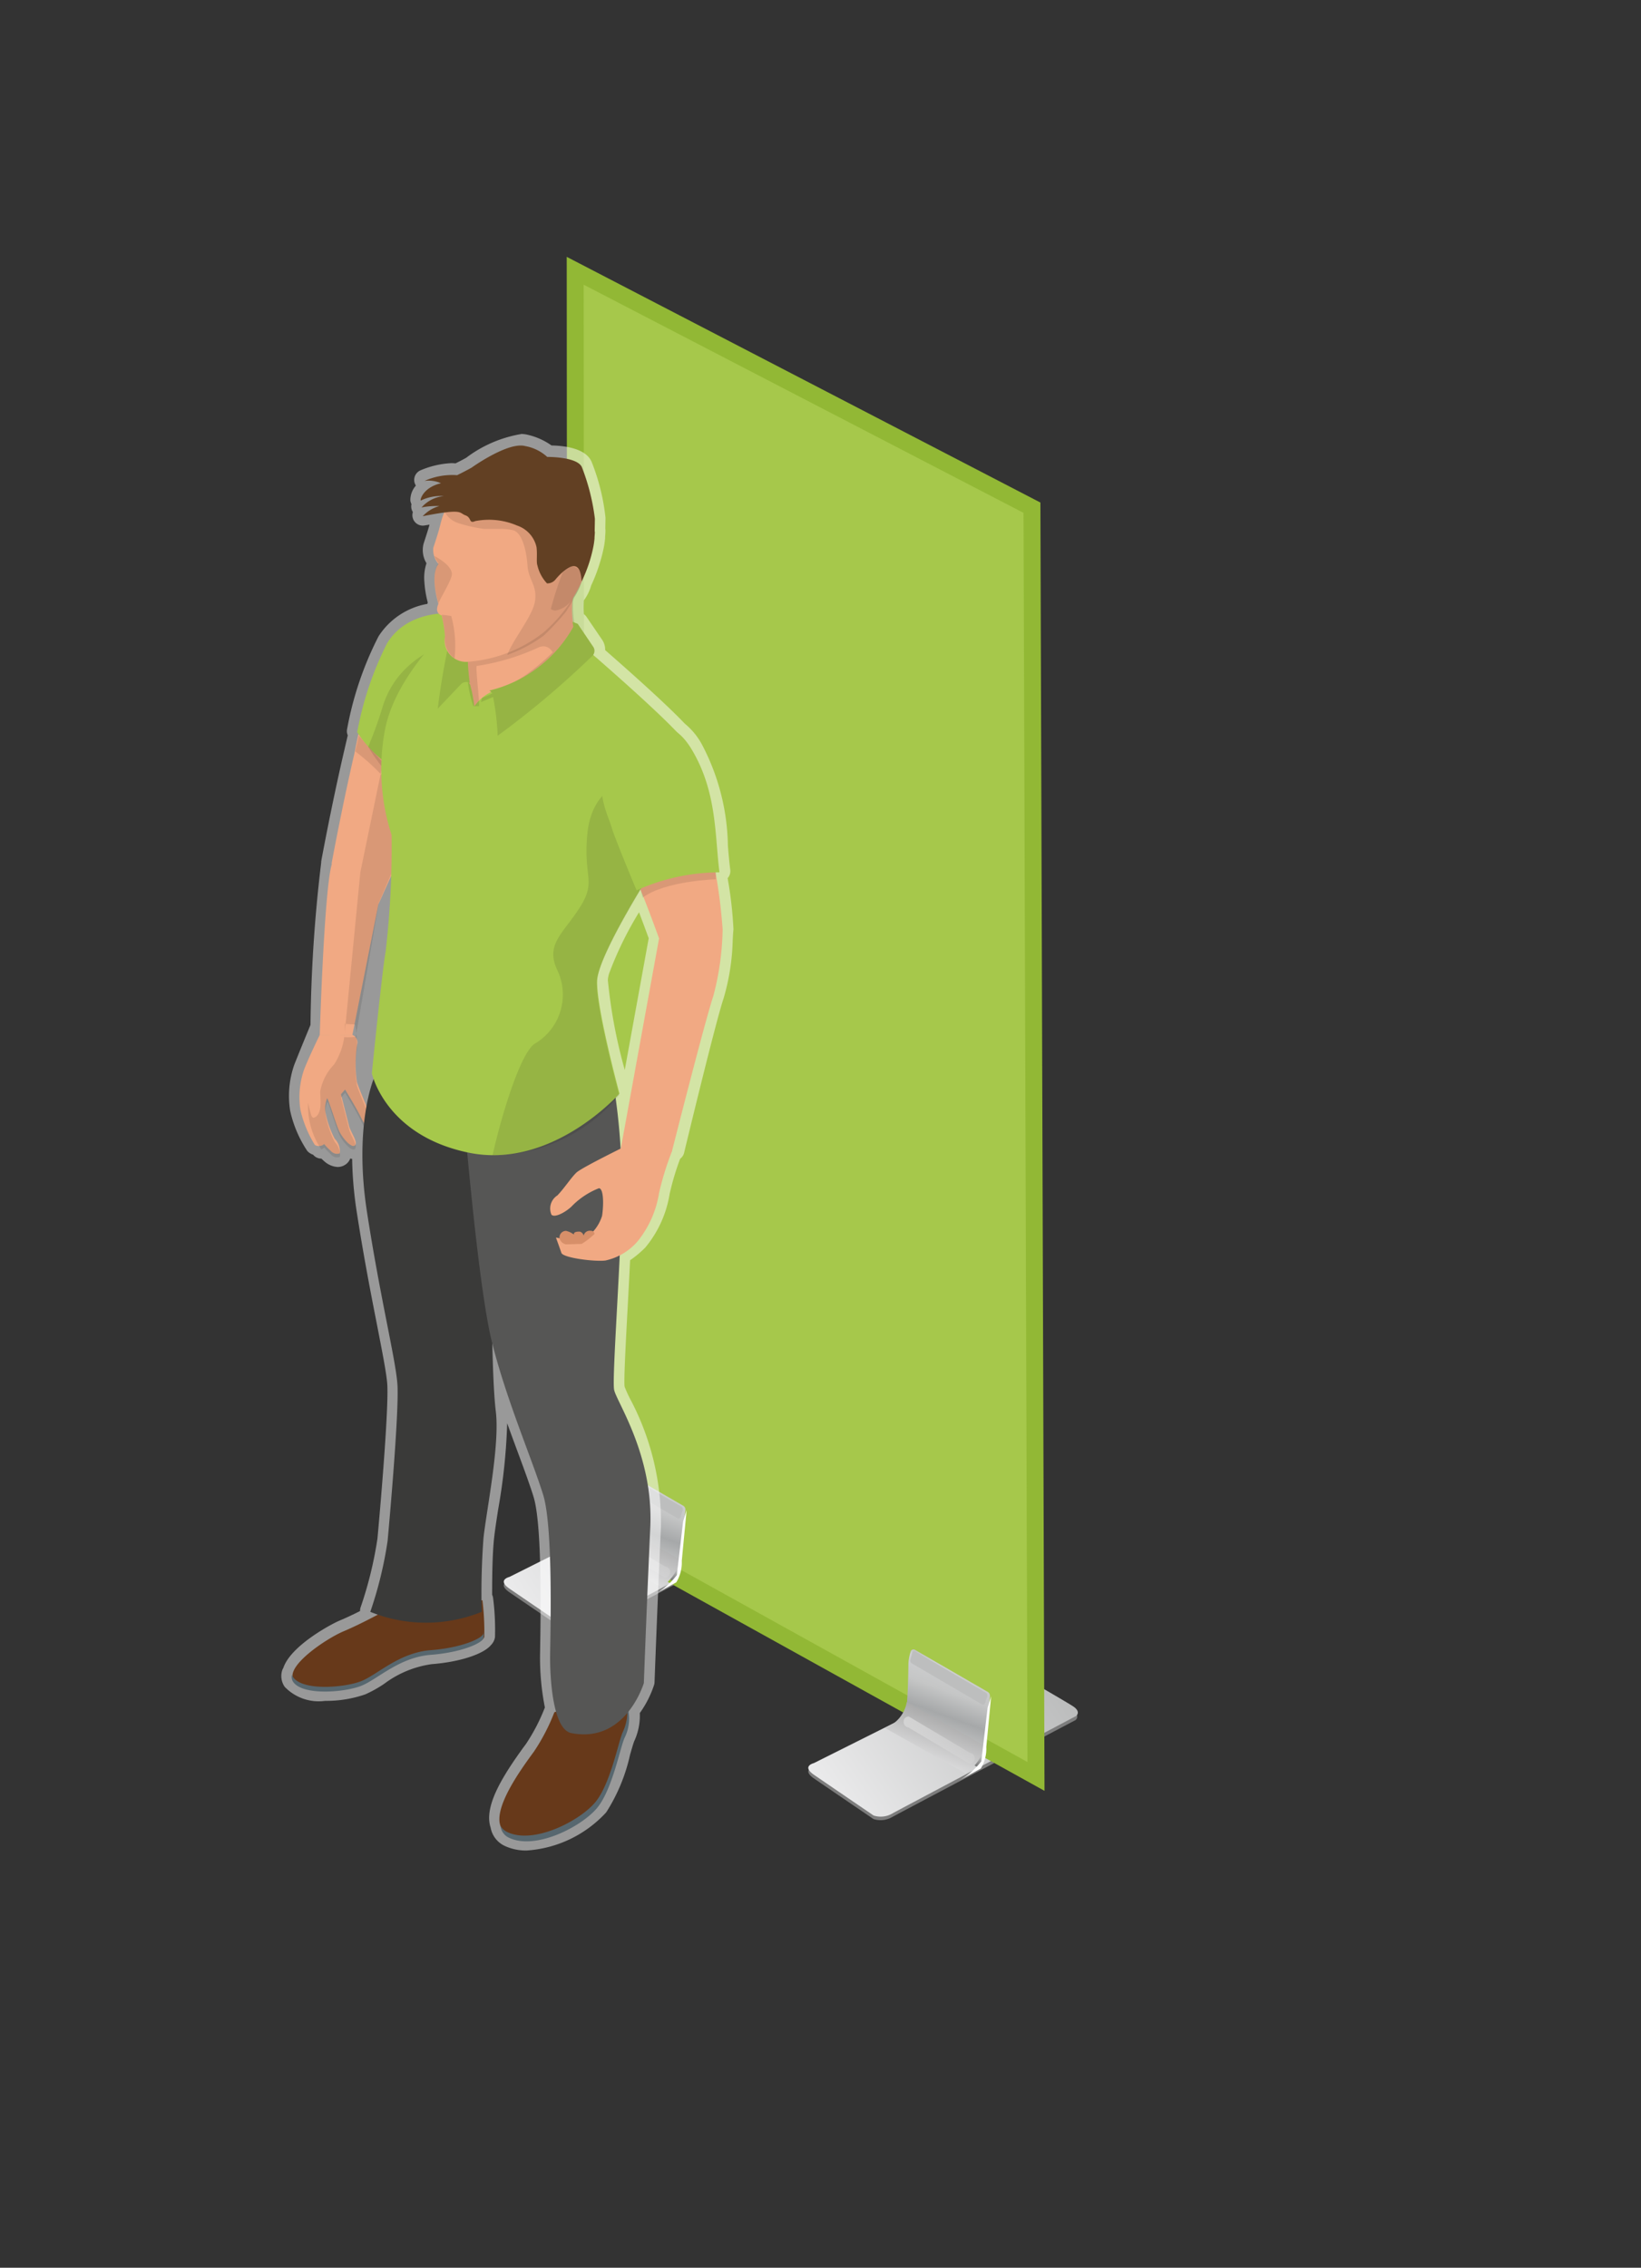 <svg id="Displaypanelen" xmlns="http://www.w3.org/2000/svg" xmlns:xlink="http://www.w3.org/1999/xlink" width="97" height="134" viewBox="0 0 97 134">
  <rect x="0" y="0" width="97" height="134" fill="#333333" stroke="none"/>
  <defs>
    <style>
      .cls-1 {
        fill: #7d7d7d;
      }

      .cls-1, .cls-10, .cls-11, .cls-12, .cls-13, .cls-14, .cls-15, .cls-16, .cls-17, .cls-18, .cls-19, .cls-2, .cls-20, .cls-21, .cls-22, .cls-3, .cls-4, .cls-5, .cls-6, .cls-7, .cls-8, .cls-9 {
        fill-rule: evenodd;
      }

      .cls-2 {
        fill: url(#linear-gradient);
      }

      .cls-3 {
        fill: url(#linear-gradient-2);
      }

      .cls-21, .cls-4 {
        fill: #A6C84B;
      }

      .cls-4 {
        stroke: #92B835;
        stroke-width: 1px;
      }

      .cls-5 {
        fill: url(#linear-gradient-3);
      }

      .cls-6 {
        fill: url(#linear-gradient-4);
      }

      .cls-7 {
        fill: #bdbebe;
      }

      .cls-13, .cls-8 {
        fill: #fff;
      }

      .cls-12, .cls-9 {
        opacity: 0.44;
      }

      .cls-9 {
        fill: url(#linear-gradient-5);
      }

      .cls-10 {
        fill: url(#linear-gradient-6);
      }

      .cls-11 {
        fill: url(#linear-gradient-7);
      }

      .cls-12 {
        fill: url(#linear-gradient-8);
      }

      .cls-13 {
        opacity: 0.5;
      }

      .cls-14 {
        fill: #f1a983;
      }

      .cls-15 {
        opacity: 0.1;
      }

      .cls-16 {
        fill: #67391a;
      }

      .cls-17 {
        fill: #57676f;
      }

      .cls-18 {
        fill: #3a3a39;
      }

      .cls-19 {
        fill: #565655;
      }

      .cls-20 {
        fill: #d78f69;
      }

      .cls-22 {
        fill: #624023;
      }
    </style>
    <linearGradient id="linear-gradient" x1="31.31" y1="96.344" x2="44.19" y2="87.656" gradientUnits="userSpaceOnUse">
      <stop offset="0" stop-color="#ececed"/>
      <stop offset="1" stop-color="#bbbcbc"/>
    </linearGradient>
    <linearGradient id="linear-gradient-2" x1="49.31" y1="107.344" x2="62.19" y2="98.656" xlink:href="#linear-gradient"/>
    <linearGradient id="linear-gradient-3" x1="54.722" y1="104.406" x2="57.247" y2="97.469" gradientUnits="userSpaceOnUse">
      <stop offset="0" stop-color="#NaNNaNNaN"/>
      <stop offset="0.239" stop-color="#c5c6c6"/>
      <stop offset="0.438" stop-color="#a6a8a9"/>
      <stop offset="0.628" stop-color="#c5c6c6"/>
      <stop offset="0.813" stop-color="#cecfd0"/>
      <stop offset="1" stop-color="#919294"/>
    </linearGradient>
    <linearGradient id="linear-gradient-4" x1="56.102" y1="100.562" x2="54.398" y2="104.781" gradientUnits="userSpaceOnUse">
      <stop offset="0" stop-color="#989898"/>
      <stop offset="1" stop-color="#ececed"/>
    </linearGradient>
    <linearGradient id="linear-gradient-5" x1="55.786" y1="101.438" x2="55.245" y2="104.219" gradientUnits="userSpaceOnUse">
      <stop offset="0" stop-color="#fff"/>
      <stop offset="1" stop-color="#fff" stop-opacity="0"/>
    </linearGradient>
    <linearGradient id="linear-gradient-6" x1="36.722" y1="93.406" x2="39.247" y2="86.469" xlink:href="#linear-gradient-3"/>
    <linearGradient id="linear-gradient-7" x1="38.102" y1="89.563" x2="36.398" y2="93.781" xlink:href="#linear-gradient-4"/>
    <linearGradient id="linear-gradient-8" x1="37.786" y1="90.438" x2="37.245" y2="93.219" xlink:href="#linear-gradient-5"/>
  </defs>
  <g id="beurspaneel">
    <g id="obj">
      <g id="rechts_copy" data-name="rechts copy">
        <path id="onderste_zijrand" data-name="onderste zijrand" class="cls-1" d="M40.9,88.013L30.107,93.4s-0.737.175,0,.683,3.527,2.4,3.527,2.4a1.36,1.36,0,0,0,1.1-.118c0.6-.329,10.844-5.733,10.844-5.733s0.316-.243-0.184-0.57-3.586-2.094-3.586-2.094A1.27,1.27,0,0,0,40.9,88.013Z"/>
        <path id="onderkant" class="cls-2" d="M40.922,87.768L30.108,93.182s-0.739.176,0,.686,3.533,2.411,3.533,2.411a1.36,1.36,0,0,0,1.105-.12c0.6-.331,10.867-5.763,10.867-5.763s0.316-.244-0.185-0.572-3.593-2.1-3.593-2.1A1.271,1.271,0,0,0,40.922,87.768Z"/>
      </g>
      <g id="rechts">
        <path id="onderste_zijrand-2" data-name="onderste zijrand" class="cls-1" d="M58.9,99.013L48.107,104.4s-0.737.175,0,.683,3.527,2.405,3.527,2.405a1.36,1.36,0,0,0,1.1-.118c0.6-.33,10.844-5.733,10.844-5.733s0.316-.243-0.184-0.57-3.586-2.094-3.586-2.094A1.27,1.27,0,0,0,58.9,99.013Z"/>
        <path id="onderkant-2" data-name="onderkant" class="cls-3" d="M58.922,98.768l-10.815,5.414s-0.739.175,0,.685,3.533,2.411,3.533,2.411a1.358,1.358,0,0,0,1.105-.119c0.6-.331,10.867-5.763,10.867-5.763s0.316-.245-0.185-0.572-3.593-2.1-3.593-2.1A1.271,1.271,0,0,0,58.922,98.768Z"/>
      </g>
      <path id="Rectangle_1_copy" data-name="Rectangle 1 copy" class="cls-4" d="M34,16L61,30l0.239,74.97L34.053,89.9Z"/>
      <g id="poten_nieuw" data-name="poten nieuw">
        <g id="rechts-2" data-name="rechts">
          <g id="hoog_voor" data-name="hoog voor">
            <path id="hoog_voor-2" data-name="hoog voor" class="cls-5" d="M54.085,97.487l4.31,2.491a0.276,0.276,0,0,1,.12.268l-0.424,3.5a0.254,0.254,0,0,1-.023.084c-0.066.138-.049,0.626-0.3,0.58-0.094-.018-3.428-2.058-4.213-2.566a0.281,0.281,0,0,1-.105-0.308,4.783,4.783,0,0,0,.163-0.957c0.071-.842.083-2.279,0.083-2.279a2.78,2.78,0,0,1,.13-0.7A0.175,0.175,0,0,1,54.085,97.487Z"/>
            <path id="hoog_ronding_naar_beneden" data-name="hoog ronding naar beneden" class="cls-6" d="M53.6,100.574l4.592,2.578a2.507,2.507,0,0,1-1.126,1.627l-4.758-2.674A1.98,1.98,0,0,0,53.6,100.574Z"/>
            <path id="hoog_ronding_naar_boven" data-name="hoog ronding naar boven" class="cls-7" d="M58.059,100.721L53.883,98.28a0.2,0.2,0,0,1-.068-0.223l0.114-.41a0.109,0.109,0,0,1,.158-0.075l4.2,2.461a0.183,0.183,0,0,1,.061.22l-0.13.4A0.112,0.112,0,0,1,58.059,100.721Z"/>
          </g>
          <path id="hoog_zijkant" data-name="hoog zijkant" class="cls-8" d="M58.588,100.227l-0.288,3a2.24,2.24,0,0,1-.324,1.272c-0.336.192-1.3,0.714-1.3,0.714a4.321,4.321,0,0,0,1.334-1.142c0.022-.245.369-3.169,0.369-3.169Z"/>
          <path id="Rounded_Rectangle_1" data-name="Rounded Rectangle 1" class="cls-9" d="M53.725,101.432l3.617,2.15a0.314,0.314,0,0,1,.268.345,0.3,0.3,0,0,1-.32.281l-3.6-2.136a0.327,0.327,0,0,1-.276-0.348A0.291,0.291,0,0,1,53.725,101.432Z"/>
        </g>
        <g id="rechts_copy-2" data-name="rechts copy">
          <g id="hoog_voor-3" data-name="hoog voor">
            <path id="hoog_voor-4" data-name="hoog voor" class="cls-10" d="M36.085,86.487l4.31,2.491a0.276,0.276,0,0,1,.12.268l-0.424,3.5a0.256,0.256,0,0,1-.023.084c-0.066.137-.049,0.625-0.3,0.579-0.094-.017-3.428-2.058-4.213-2.565a0.283,0.283,0,0,1-.105-0.309,4.782,4.782,0,0,0,.163-0.956c0.071-.842.083-2.28,0.083-2.28a2.78,2.78,0,0,1,.13-0.7A0.175,0.175,0,0,1,36.085,86.487Z"/>
            <path id="hoog_ronding_naar_beneden-2" data-name="hoog ronding naar beneden" class="cls-11" d="M35.6,89.574L40.2,92.152a2.5,2.5,0,0,1-1.126,1.626l-4.758-2.674A1.981,1.981,0,0,0,35.6,89.574Z"/>
            <path id="hoog_ronding_naar_boven-2" data-name="hoog ronding naar boven" class="cls-7" d="M40.059,89.721L35.883,87.28a0.2,0.2,0,0,1-.068-0.223l0.114-.41a0.109,0.109,0,0,1,.158-0.075l4.2,2.46a0.184,0.184,0,0,1,.061.22l-0.13.4A0.112,0.112,0,0,1,40.059,89.721Z"/>
          </g>
          <path id="hoog_zijkant-2" data-name="hoog zijkant" class="cls-8" d="M40.588,89.227l-0.288,3a2.242,2.242,0,0,1-.324,1.272c-0.336.192-1.3,0.713-1.3,0.713a4.316,4.316,0,0,0,1.334-1.142c0.022-.245.369-3.169,0.369-3.169Z"/>
          <path id="Rounded_Rectangle_1-2" data-name="Rounded Rectangle 1" class="cls-12" d="M35.725,90.432l3.617,2.15a0.313,0.313,0,0,1,.268.344,0.3,0.3,0,0,1-.32.281l-3.6-2.136a0.327,0.327,0,0,1-.276-0.349A0.29,0.29,0,0,1,35.725,90.432Z"/>
        </g>
      </g>
    </g>
  </g>
  <g id="Poppetje_UNI" data-name="Poppetje UNI">
    <g id="omlijn">
      <path id="omlijn_klein" data-name="omlijn klein" class="cls-13" d="M36.93,63.224a30.339,30.339,0,0,1-1-5.312A1.657,1.657,0,0,1,36,57.538a20.627,20.627,0,0,1,1.773-3.63c0.248,0.649.471,1.258,0.572,1.534L36.93,63.224M30.789,25.652a7.419,7.419,0,0,0-3.235,1.4c-0.062.035-.264,0.148-0.626,0.328a2.462,2.462,0,0,0-.248-0.012,5.262,5.262,0,0,0-1.827.425,0.617,0.617,0,0,0-.27.9,1.3,1.3,0,0,0-.327.874,0.648,0.648,0,0,0,.067.222,0.618,0.618,0,0,0,.068.447l0.014,0.023a0.616,0.616,0,0,0,.585.8,0.607,0.607,0,0,0,.118-0.012L25.389,31c-0.087.316-.183,0.609-0.27,0.876l-0.079.244a1.5,1.5,0,0,0,.169,1.162,2.763,2.763,0,0,0-.125,1.084,6.4,6.4,0,0,0,.2,1.234c-0.008.027-.014,0.055-0.02,0.083A4.322,4.322,0,0,0,22.376,37.6a19.8,19.8,0,0,0-1.859,5.482,0.618,0.618,0,0,0,.039.369q-0.1.429-.2,0.862C19.6,47.559,19,50.821,18.995,50.854a0.6,0.6,0,0,0-.01.12,87.7,87.7,0,0,0-.632,9.587c-0.337.818-.761,1.85-0.956,2.35l-0.009.023a5.6,5.6,0,0,0-.238,2.695,6.99,6.99,0,0,0,1.017,2.385,0.853,0.853,0,0,0,.345.22,0.613,0.613,0,0,0,.476.227h0.007q0.076,0.074.156,0.144l0.021,0.017a1.283,1.283,0,0,0,.782.335,0.825,0.825,0,0,0,.507-0.172,0.739,0.739,0,0,0,.241-0.328,0.8,0.8,0,0,0,.113.02,22.91,22.91,0,0,0,.274,3.146c0.414,2.678.851,4.9,1.2,6.682,0.3,1.549.545,2.772,0.6,3.453,0.093,1.272-.32,6.355-0.578,9.158a22.82,22.82,0,0,1-.994,4.058,0.615,0.615,0,0,0-.033.222c-0.384.193-.817,0.4-1.2,0.559-0.484.2-2.9,1.484-3.338,2.807a0.621,0.621,0,0,0-.073.162,1.121,1.121,0,0,0,.155.949,2.784,2.784,0,0,0,2.389.831,7.051,7.051,0,0,0,2.376-.385,7.262,7.262,0,0,0,1.127-.631,6.088,6.088,0,0,1,2.8-1.154c1.651-.127,3.07-0.591,3.511-1.139a0.825,0.825,0,0,0,.228-0.46,14.8,14.8,0,0,0-.111-2.3,0.616,0.616,0,0,0-.058-0.2c0-.922.009-2.368,0.117-3.364,0.046-.425.136-1.012,0.241-1.691A34.9,34.9,0,0,0,29.98,84.1c0.215,0.6.427,1.17,0.625,1.705,0.387,1.046.721,1.95,0.936,2.65,0.344,1.121.475,4.1,0.388,8.859,0,0.244-.008.425-0.008,0.528a15.237,15.237,0,0,0,.287,3.053,11.075,11.075,0,0,1-1.122,2.162l-0.1.132c-1.279,1.758-2.4,3.553-1.985,4.8a1.481,1.481,0,0,0,.849,1.092,2.979,2.979,0,0,0,1.282.265,7.007,7.007,0,0,0,4.7-2.254,10.493,10.493,0,0,0,1.411-3.406c0.1-.343.2-0.7,0.252-0.812a3.6,3.6,0,0,0,.324-1.65,6.135,6.135,0,0,0,.846-1.668,0.624,0.624,0,0,0,.025-0.152c0-.049.185-4.988,0.38-9.2a15.552,15.552,0,0,0-1.831-7.559,7.2,7.2,0,0,1-.319-0.708c-0.052-.342.07-2.614,0.178-4.618,0.05-.923.1-1.9,0.148-2.853a6.163,6.163,0,0,0,.9-0.752,6.589,6.589,0,0,0,1.435-3.156,15.5,15.5,0,0,1,.623-2.088,0.616,0.616,0,0,0,.235-0.353c0.018-.077,1.849-7.69,2.334-9.129a13.2,13.2,0,0,0,.537-3.426c0.015-.255.027-0.476,0.045-0.647a23.548,23.548,0,0,0-.344-3.024l0.008-.009a0.618,0.618,0,0,0,.147-0.485c-0.058-.458-0.1-0.932-0.14-1.433a13.214,13.214,0,0,0-1.563-6.026,4.134,4.134,0,0,0-.985-1.178c-1.145-1.209-3.49-3.283-4.708-4.346a1.028,1.028,0,0,0-.2-0.642l-0.9-1.322a0.615,0.615,0,0,0-.154-0.157,7.4,7.4,0,0,1,0-.82,2.8,2.8,0,0,0,.433-0.889,9.3,9.3,0,0,0,.418-1.044c0.018-.052.035-0.1,0.051-0.156l0.028-.09a8.867,8.867,0,0,0,.25-0.97c0.031-.165.055-0.337,0.072-0.52,0,0,0-.021,0-0.081,0.01-.123.019-0.246,0.021-0.368a0.585,0.585,0,0,0-.008-0.108c0-.165.007-0.378,0.01-0.655a12.418,12.418,0,0,0-.792-3.23c-0.28-.805-1.419-1.016-2.4-1.041a3.95,3.95,0,0,0-1.383-.623,1.644,1.644,0,0,0-.429-0.054"/>
    </g>
    <g id="arm_rechts" data-name="arm rechts">
      <path id="arm_rechts-2" data-name="arm rechts" class="cls-14" d="M19.585,51.167c0.011-.041.021-0.078,0.031-0.118L19.6,51.03s0.594-3.244,1.35-6.512a29.009,29.009,0,0,1,1.933-6.287c1.333-2.144,4.149-1.744,4.149-1.744l1.008,0.759-3.144,9.926-0.679,2.144-1.852,4.123-1.534,7.711c-1.2.007-1.931,0-1.931,0S19.153,52.864,19.585,51.167Zm1.243,9.983a0.474,0.474,0,0,1,.279.578,7.827,7.827,0,0,0-.012,2.2c0.175,0.6,1.091,2.481.885,2.653s-0.39-.04-0.665-0.6-0.918-1.6-.918-1.6l-0.243.281,0.482,1.885c0.089,0.348.547,0.95,0.345,1.134s-0.714-.415-0.91-0.8-0.674-2-.735-1.983a1.561,1.561,0,0,0-.085.9,5.6,5.6,0,0,0,.533,1.489,1.051,1.051,0,0,1,.3.863,0.478,0.478,0,0,1-.539-0.155,3.142,3.142,0,0,1-.382-0.392,0.484,0.484,0,0,1-.55.055,6.876,6.876,0,0,1-.853-2.061,4.966,4.966,0,0,1,.212-2.392c0.308-.789.928-2.05,0.928-2.05h1.931Z"/>
      <path id="schaduw_arm_rechts" data-name="schaduw arm rechts" class="cls-15" d="M22.7,44.76l2.53,1.992-2.841,6.6-1.361,7.916c-0.152.015-.3,0.022-0.436,0.022h0c-0.082,0-.162,0-0.239-0.008L21.3,51.541ZM21,44.4a12.406,12.406,0,0,1,3.142,3.484L24.55,47.2l-3.334-3.726ZM18.987,67.91a4.594,4.594,0,0,1-.776-2.739s0.107,0.465.174,0.689,0.175,0.184.175,0.184c0.51-.189.378-1.1,0.365-1.53a3.055,3.055,0,0,1,.82-1.611,4.016,4.016,0,0,0,.641-2.3c0-.037-0.006-0.068-0.008-0.1l0.615,0.035a8.084,8.084,0,0,1,.11,1.372,7.98,7.98,0,0,0-.012,2.209c0.173,0.6,1.079,2.49.876,2.664s-0.386-.04-0.657-0.605-0.908-1.6-.908-1.6l-0.24.282,0.477,1.892c0.088,0.35.541,0.954,0.341,1.138s-0.706-.417-0.9-0.8-0.667-2.006-.727-1.99a1.587,1.587,0,0,0-.084.9,5.675,5.675,0,0,0,.527,1.495,1.066,1.066,0,0,1,.293.866,0.468,0.468,0,0,1-.533-0.156,3.134,3.134,0,0,1-.378-0.394A0.885,0.885,0,0,1,18.987,67.91Z"/>
    </g>
    <g id="schoenen">
      <path id="schoen" class="cls-16" d="M32.768,101.177a11.708,11.708,0,0,1-1.2,2.315c-0.7.965-3.106,4.15-1.518,4.894s4.357-.7,5.237-1.8,1.333-3.533,1.588-4.068a2.233,2.233,0,0,0,0-2.128C36.409,99.818,32.768,101.177,32.768,101.177Zm-10.14-5.926s-1.315.722-2.315,1.14S16.791,98.48,17.374,99.3s3.07,0.609,4.034.227,2.237-1.671,4.1-1.814,3.085-.708,3.121-0.993a15.74,15.74,0,0,0-.112-2.159Z"/>
      <path id="Zool" class="cls-17" d="M37.057,100.756a2.836,2.836,0,0,1-.242,1.587c-0.254.538-.707,2.986-1.587,4.1s-3.648,2.566-5.234,1.816a0.879,0.879,0,0,1-.41-0.374,0.87,0.87,0,0,0,.516.713c1.587,0.749,4.355-.7,5.235-1.816s1.332-3.56,1.587-4.1A2.526,2.526,0,0,0,37.057,100.756Zm-8.476-4.248c-0.036.287-1.253,0.856-3.12,1s-3.14,1.442-4.1,1.827-3.45.6-4.032-.228a0.473,0.473,0,0,1-.067-0.145,0.5,0.5,0,0,0,.067.422c0.582,0.83,3.069.614,4.032,0.228s2.236-1.683,4.1-1.828,3.084-.713,3.12-1a3.6,3.6,0,0,0,.013-0.481C28.593,96.382,28.588,96.451,28.582,96.508Z"/>
    </g>
    <g id="broek">
      <path id="Broek_rechterbeen" data-name="Broek rechterbeen" class="cls-18" d="M21.888,95.243a8.769,8.769,0,0,0,6.585,0,43.52,43.52,0,0,1,.108-4.378c0.176-1.628.968-5.478,0.727-7.458s-0.242-6.974-.242-6.974l-0.747-10.9L22.107,63.7s-1.207,2.772-.417,7.9,1.691,8.69,1.8,10.185-0.425,7.59-.578,9.261A23.283,23.283,0,0,1,21.888,95.243Z"/>
      <path id="Broek_linkerbeen" data-name="Broek linkerbeen" class="cls-19" d="M36.312,64.348a38.154,38.154,0,0,1,.439,5.987c0,3.494-.591,11.079-0.45,11.789s2.334,3.864,2.137,8.125-0.38,9.2-.38,9.2S37,103.043,33.77,102.407c-1.153-.227-1.259-3.543-1.253-4.489,0-.879.212-7.556-0.406-9.573s-2.193-5.653-3.037-9.062-1.687-13.777-1.687-13.777Z"/>
    </g>
    <g id="arm_links" data-name="arm links">
      <path id="Arm_links-2" data-name="Arm links" class="cls-14" d="M37.795,52.416c0.5,1.19,1.162,3.037,1.162,3.037l-2.272,12.48s1.124-.029,3.031.11c0,0,1.949-7.7,2.447-9.182a16.368,16.368,0,0,0,.552-3.94,31.189,31.189,0,0,0-.506-3.824,9.689,9.689,0,0,0-2.291.29A7.409,7.409,0,0,0,37.795,52.416Z"/>
      <path id="hand_links" data-name="hand links" class="cls-14" d="M33.184,74.033c0.1,0.293,1.953.53,2.6,0.451a3.493,3.493,0,0,0,1.906-1.136,6.025,6.025,0,0,0,1.264-2.837,17.061,17.061,0,0,1,.761-2.469c0.032-.085-0.058-0.1-0.148-0.108l-2.351-.326s-2.829,1.379-3.145,1.681-0.711.919-1.122,1.347a0.918,0.918,0,0,0-.35,1.143c0.237,0.222,1-.267,1.25-0.555A4.6,4.6,0,0,1,35.4,70.213c0.268,0,.3.886,0.189,1.631A2.492,2.492,0,0,1,34.2,73.39l-1.338-.264S33.133,73.877,33.184,74.033Z"/>
      <path id="schaduw_hand_links" data-name="schaduw hand links" class="cls-20" d="M34.385,73.5s-0.742.026-.951,0.026a0.516,0.516,0,0,1-.349-0.307,0.388,0.388,0,0,1,.373-0.488,1.257,1.257,0,0,1,.472.223s-0.089-.194.344-0.177a0.316,0.316,0,0,1,.225.237,0.372,0.372,0,0,1,.441-0.283,0.186,0.186,0,0,1,.2.184A4.392,4.392,0,0,1,34.385,73.5Z"/>
      <path id="schaduw_arm_links" data-name="schaduw arm links" class="cls-15" d="M42.31,51.957s-3.008.09-4.325,1.087l-0.216-.87,4.542-1.087v0.869Z"/>
    </g>
    <g id="romp">
      <path id="schouder_rechts" data-name="schouder rechts" class="cls-21" d="M28.037,37.015l-1.006-.753s-2.81-.4-4.14,1.73a19.26,19.26,0,0,0-1.777,5.278,7.285,7.285,0,0,0,1.571,1.709,10.9,10.9,0,0,0,2.57,1.109Z"/>
      <path id="schaduw_schouder_rechts" data-name="schaduw schouder rechts" class="cls-15" d="M29.113,38.374l-1.022-.766S23.8,38,22.629,41.726a24.071,24.071,0,0,1-.864,2.4,9.968,9.968,0,0,0,1.912,2.345A11.068,11.068,0,0,0,26.287,47.6Z"/>
      <path id="Romp_1" data-name="Romp 1" class="cls-21" d="M22.794,56.236a53.309,53.309,0,0,0,.352-6.9,12.592,12.592,0,0,1-.389-6.215c0.671-3.489,4.35-6.6,4.35-6.6l6.787,1.587,0.665,0.155s5.388,4.627,6.028,5.684-1.779,7.066-1.779,7.066-3.458,5.357-3.51,6.944,1.32,6.662,1.32,6.662-3.984,4.512-8.922,3.49-5.715-4.688-5.715-4.688S22.582,57.406,22.794,56.236Z"/>
      <path id="schaduw_romp" data-name="schaduw romp" class="cls-15" d="M31.684,61.629a3.368,3.368,0,0,0,1.31-4.194c-0.814-1.616.248-2.2,1.274-3.807s0.177-1.781.46-4.43,2.23-3,2.23-3l2.364-2.068a5.238,5.238,0,0,1,.613.729c0.643,1.058-1.136,6.21-1.136,6.21s-3.47,5.368-3.522,6.957S36.6,64.7,36.6,64.7a9.685,9.685,0,0,1-7.484,3.559C29.686,65.733,30.833,62.013,31.684,61.629Z"/>
      <path id="schouder_links" data-name="schouder links" class="cls-21" d="M37.63,52.609c-0.378-.89-1.344-3.245-1.462-3.676-0.243-.885-1.428-2.84.395-4.611s3.2-1.933,4.346,0c1.48,2.5,1.341,5.043,1.619,7.223A12.024,12.024,0,0,0,37.63,52.609Z"/>
    </g>
    <g id="nek">
      <path id="nek-2" data-name="nek" class="cls-14" d="M33.869,35.209a5.754,5.754,0,0,0,.219,2.563c0.437,0.9-1.152,1.833-3.09,2.653a5.08,5.08,0,0,1-1.975.468,2.618,2.618,0,0,0-.986.844,8.706,8.706,0,0,0-.246-1.283c-0.62-.756.063-2.965,0.063-2.965Z"/>
      <path id="schaduw_nek" data-name="schaduw nek" class="cls-15" d="M33.929,35l-5.972,2.326a6.914,6.914,0,0,0,.024,4.406q0.1,0,.207,0H28.3c0.094,0-.214-2.375-0.119-2.382a13.254,13.254,0,0,0,3.666-1.1,0.8,0.8,0,0,1,.285-0.059,0.61,0.61,0,0,1,.533.359,13.136,13.136,0,0,1-1.744,1.439,17.09,17.09,0,0,1-2.428,1.255l-0.065.244L33.9,39.2a2.112,2.112,0,0,0,.248-1.588A6.028,6.028,0,0,1,33.929,35m0,0h0"/>
      <path id="kraag" class="cls-21" d="M27.768,40.357a0.416,0.416,0,0,0-.494.051c-0.215.217-1.4,1.47-1.4,1.47a41.982,41.982,0,0,1,.839-4.653l1.017-.484A14.642,14.642,0,0,0,27.768,40.357Zm6.073-3.617,0.048,0.3a7.756,7.756,0,0,1-4.963,3.765,0.488,0.488,0,0,1,.179.183,14.592,14.592,0,0,1,.312,2.486,53.373,53.373,0,0,0,5.62-4.741,0.425,0.425,0,0,0,.013-0.536l-0.9-1.334Z"/>
      <path id="kraag_schaduw" data-name="kraag schaduw" class="cls-15" d="M27.768,40.357a0.416,0.416,0,0,0-.494.051c-0.215.217-1.4,1.47-1.4,1.47a41.982,41.982,0,0,1,.839-4.653l1.017-.484A14.642,14.642,0,0,0,27.768,40.357Zm6.073-3.617,0.048,0.3a7.756,7.756,0,0,1-4.963,3.765,0.488,0.488,0,0,1,.179.183,14.592,14.592,0,0,1,.312,2.486,53.373,53.373,0,0,0,5.62-4.741,0.425,0.425,0,0,0,.013-0.536l-0.9-1.334Z"/>
    </g>
    <g id="hoofd">
      <path id="hoofd_ondergrond" data-name="hoofd ondergrond" class="cls-14" d="M33.2,27.871a4.808,4.808,0,0,0-5.077.212,4.676,4.676,0,0,0-2.072,2.823c-0.135.558-.3,1.038-0.439,1.462a1.257,1.257,0,0,0,.308.955c-0.479.6-.106,2.02-0.006,2.365a0.76,0.76,0,0,0-.081.323,0.375,0.375,0,0,0,.271.354,7.494,7.494,0,0,1,.2,1.238,1.266,1.266,0,0,0,1.3,1.506,8.244,8.244,0,0,0,4.527-1.741,8.891,8.891,0,0,0,2.883-4.9A4.421,4.421,0,0,0,33.2,27.871Z"/>
      <path class="cls-15" d="M25.916,35.655h0c0.189-.454.652-1.158,0.779-1.617,0.165-.595-1.027-1.189-1.027-1.189a1.89,1.89,0,0,0,.254.43C25.442,33.88,25.815,35.308,25.916,35.655Zm5.024-8.481a4.074,4.074,0,0,1,2.262.63,4.449,4.449,0,0,1,1.813,4.618,7.906,7.906,0,0,1-.466,1.541,9.873,9.873,0,0,1-1.1,2.187,14.18,14.18,0,0,1-1.314,1.41A8.247,8.247,0,0,1,29.983,38.7c0.336-.9,1.48-2.278,1.631-3.126,0.173-.979-0.376-1.281-0.434-2.159s-0.318-1.926-.834-2.078a3.085,3.085,0,0,0-.836-0.081c-0.133,0-.274,0-0.42,0s-0.3,0-.457,0A8.612,8.612,0,0,1,27.06,30.9a1.4,1.4,0,0,1-.883-0.909,4.317,4.317,0,0,1,1.947-1.979,5.107,5.107,0,0,1,2.815-.842m-4.072,11.74a6.627,6.627,0,0,0-.194-2.509,4.677,4.677,0,0,0-.569-0.07h0a7.557,7.557,0,0,1,.2,1.243A1.427,1.427,0,0,0,26.868,38.913Z"/>
      <path id="haar" class="cls-22" d="M35.152,31.417c0-.175.008-0.42,0.012-0.762a12.519,12.519,0,0,0-.758-3.021C34.178,26.978,32.347,27,32.347,27a2.6,2.6,0,0,0-1.3-.641c-1.012-.275-3.169,1.272-3.169,1.272s-0.264.156-.858,0.447a4.006,4.006,0,0,0-1.926.339,1.788,1.788,0,0,1,.973.138c-1.125.26-1.27,1.084-1.184,1.017a2.692,2.692,0,0,1,1.354-.257,1.982,1.982,0,0,0-1.319.671,4.583,4.583,0,0,1,1.055-.083,2.069,2.069,0,0,0-.986.6c2.433-.479,2.13-0.192,2.521-0.054s0.182,0.513.589,0.341a4.224,4.224,0,0,1,2.47.265,1.741,1.741,0,0,1,1.146,1.271c0.059,0.459-.022.879,0.055,1.087a2.3,2.3,0,0,0,.565,1.058,0.614,0.614,0,0,0,.52-0.252c0.181-.211,1.447-1.689,1.526.137a8.39,8.39,0,0,0,.7-2.08c0.029-.154.049-0.306,0.064-0.457h0s0-.018,0-0.07c0.009-.114.018-0.228,0.02-0.34Z"/>
      <path id="oor" class="cls-15" d="M33.785,33.477a0.626,0.626,0,0,0-.517.324,20.908,20.908,0,0,0-.71,2.188,0.474,0.474,0,0,0,.274.087,1.45,1.45,0,0,0,.968-0.637c0.717-.813.7-1.578,0.349-1.833a0.623,0.623,0,0,0-.364-0.129"/>
    </g>
  </g>
</svg>
